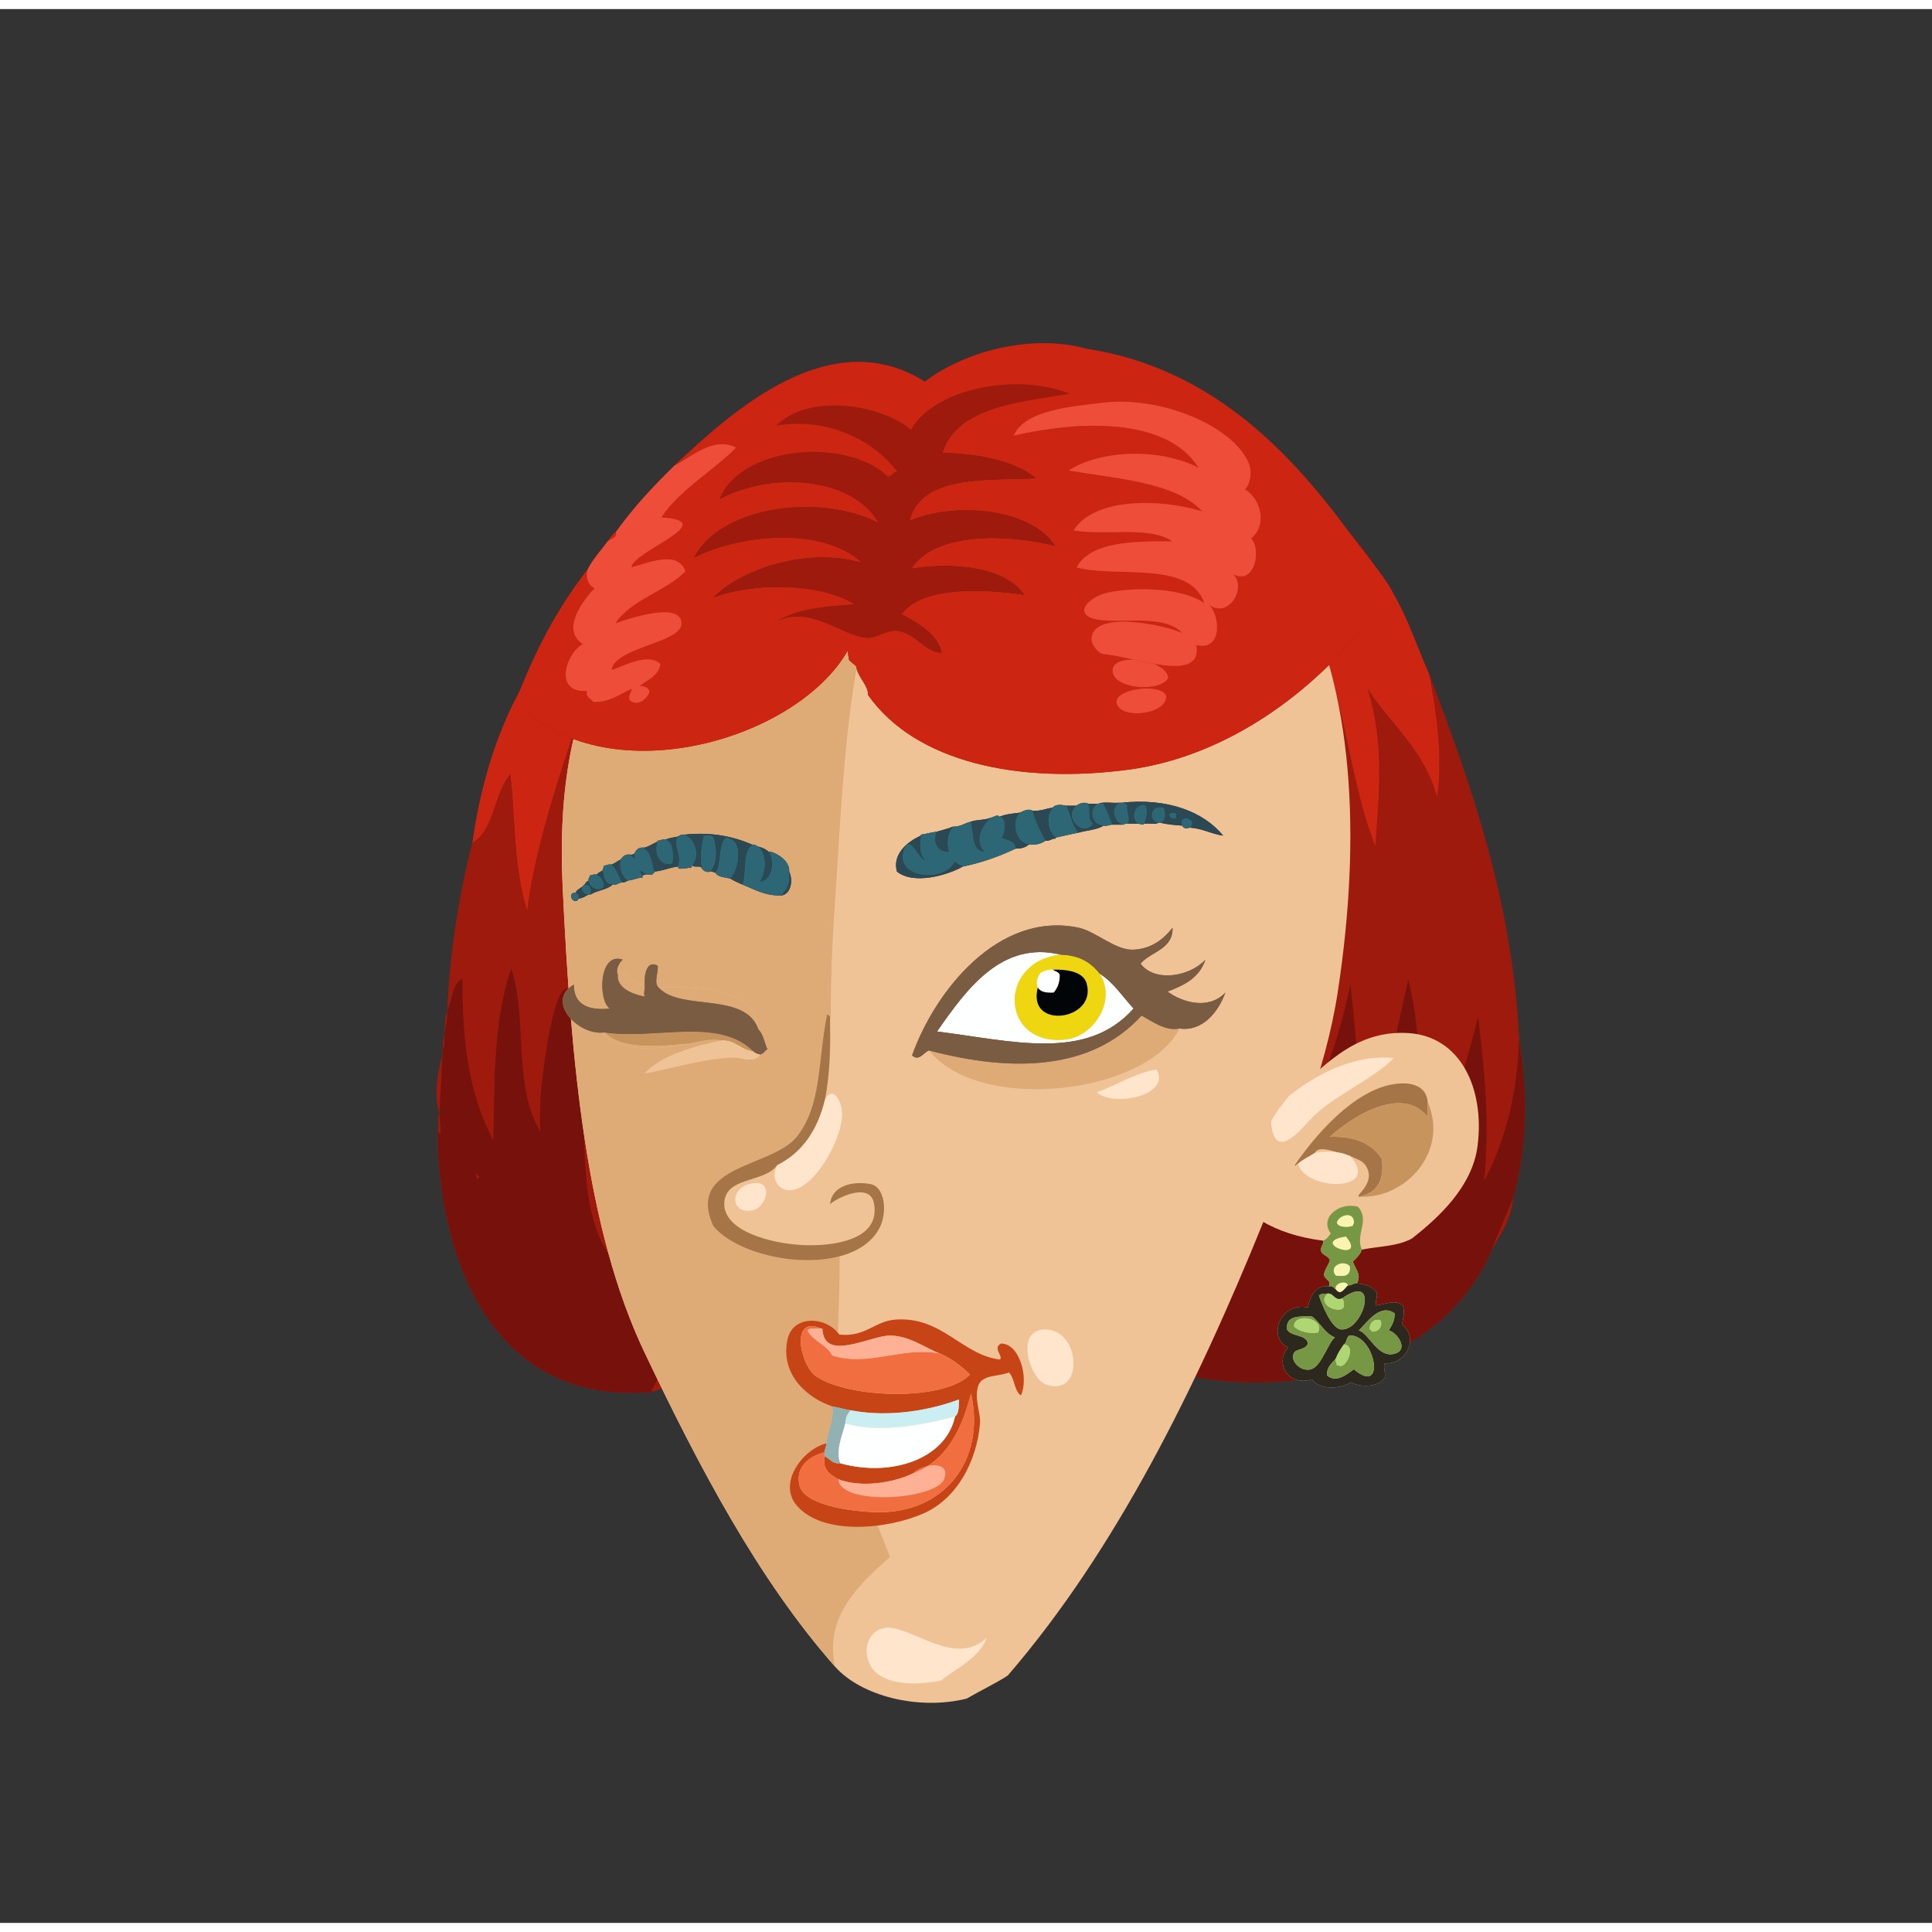 <svg xmlns="http://www.w3.org/2000/svg" width="387.295px" height="387.295px" viewBox="0 0 464.75 460.38"><rect x="0" y="0" width="464.75" height="460.38" fill="#333333" stroke="none"/><g transform="translate(24 24)"><g id="hair2"><g fill="" id="hair2" transform=""><g id="w04x">					<path fill-rule="evenodd" fill="#9D1A0C" d="M128.759,109.165c3.152,6.337-4.98,8.236-7.44,12c6.61,4.93-1.366,11.359-3.601,18       c-5.129,15.254-12.961,36.955-14.879,53.762c-3.319-10.02-2.883-22.736-4.08-32.881c-3.959,4.602-3.758,13.363-9.121,16.561       C93.964,145.585,107.279,124.302,128.759,109.165z"/>					<path fill-rule="evenodd" fill="#9D1A0C" d="M82.439,227.728c-0.215,4.128-0.51,9.671-0.721,13.679       C80.308,237.236,81.33,231.508,82.439,227.728z"/>					<path fill-rule="evenodd" fill="#9D1A0C" d="M81.718,241.646c0.035,1.229,0.33,3.035,0.24,5.041       c-0.453-0.027-0.166-0.795-0.72-0.721C81.91,245.039,81.036,242.564,81.718,241.646z"/>					<path fill-rule="evenodd" fill="#9D1A0C" d="M83.638,217.166c-0.006,0.959-0.314,3.682-0.719,5.041       C83.107,220.475,82.972,218.42,83.638,217.166z"/>					<path fill-rule="evenodd" fill="#9D1A0C" d="M82.919,222.928c0.004,1.283,0.096,2.656-0.48,3.359       C82.734,225.301,82.472,223.761,82.919,222.928z"/>					<path fill-rule="evenodd" fill="#9D1A0C" d="M339.963,262.047c-0.51,5.25-2.992,8.527-5.039,12.24       C336.441,270.044,338.314,266.158,339.963,262.047z"/>					<path fill-rule="evenodd" fill="#9D1A0C" d="M319.803,136.046c10.17,26.867,20.041,54.803,21.602,87.841       c-0.285,12.715-3.297,24.422-8.4,34.08c1.354-13.607,0.195-25.805-1.441-39.6c-3.238,12.84-6.643,25.516-13.68,34.561       c-0.299-13.406,0.418-29.596-3.119-43.441c-3.754,16.42-6.754,33.123-12.721,46.801c1.779-15.045,0.438-31.209-1.199-45.6       c-2.965,13.811-6.898,24.986-13.44,36.24c-5.063,8.707-13.056,17.188-17.28,25.439c-1.406,2.746-1.672,5.578,0.96,7.199       c-4.771,8.189-10.451,15.469-14.88,24c-17.877-0.98-33.169-12.318-49.92-12c-13.62,0.26-23.376,5.553-36.004,8.641       c-12.66,3.096-25.664,3.473-37.2,8.4c-0.007-0.234-0.294-0.188-0.479-0.24c4.449-5.465,7.674-34.762-6.24-28.561       c-15.772-12.66-6.18-46.513-12.48-63.6c-0.475-1.291,0.644-4.416-1.439-4.561c-3.403-0.232-5.764,19.467-6.24,24       c-0.324,3.078-0.375,7.441-0.24,10.32c-6.656-10.994-3.014-27.082-6.96-39.12c-4.392,12.333-3.989,27.786-4.319,41.28       c-6.051-11.176-7.522-24.455-7.44-38.881c-2.558,1.203-2.403,5.117-3.601,7.682c0.465-13.177,2.811-28.108,6-40.321       c5.363-3.197,5.162-11.959,9.121-16.561c1.197,10.145,0.761,22.861,4.08,32.881c1.918-16.807,9.75-38.508,14.879-53.762       c2.234-6.641,10.211-13.07,3.601-18c2.46-3.764,10.593-5.663,7.44-12c39.107-24.629,110.661-20.416,156.723-5.52       c-8.341,2.16-3.172,7.449,0,10.801c13.463,14.221,13.483,43.28,21.361,62.879c0.84-12.281,2.242-24.963-1.92-37.92       c5.643,8.678,13.768,14.873,16.799,26.16C323.137,155.173,321.42,144.966,319.803,136.046z"/>					<path fill-rule="evenodd" fill="#9D1A0C" d="M290.523,105.565c6.191,1.543,12.013,6.265,17.661,6.802       c5.122,6.394,7.944,15.353,11.618,23.679c1.617,8.92,3.334,19.127,1.92,29.52c-3.031-11.287-11.156-17.482-16.799-26.16       c4.162,12.957,2.76,25.639,1.92,37.92c-7.878-19.599-7.898-48.658-21.361-62.879c-3.172-3.352-8.341-8.641,0-10.801       c1.561-0.039,1.989,1.053,3.361,1.201c2.9,1.979,4.412,5.348,7.68,6.959C295.576,109.632,292.311,107.7,290.523,105.565z"/>					<path fill-rule="evenodd" fill="#9D1A0C" d="M288.844,104.847c0.338,0.461,1.165,0.434,1.68,0.719       c1.787,2.135,5.053,4.066,6,6.24C293.256,110.194,291.744,106.825,288.844,104.847z"/>					<path fill-rule="evenodd" fill="#9D1A0C" d="M90.359,255.807c0.292,0.508,0.902,0.696,0.96,1.439       C90.245,257.521,90.684,256.281,90.359,255.807z"/>					<path fill-rule="evenodd" fill="#9D1A0C" d="M341.404,223.887c2.064,12.57,2.148,25.26-1.441,38.16       c-1.648,4.111-3.521,7.997-5.039,12.24c-11.34,27.145-46.047,37.635-78.721,29.279c4.429-8.531,10.109-15.811,14.88-24       c-2.632-1.621-2.366-4.453-0.96-7.199c4.225-8.252,12.217-16.732,17.28-25.439c6.542-11.254,10.476-22.43,13.44-36.24       c1.637,14.391,2.979,30.555,1.199,45.6c5.967-13.678,8.967-30.381,12.721-46.801c3.537,13.846,2.82,30.035,3.119,43.441       c7.037-9.045,10.441-21.721,13.68-34.561c1.637,13.795,2.795,25.992,1.441,39.6       C338.107,248.309,341.119,236.602,341.404,223.887z"/>					<path fill-rule="evenodd" fill="#9D1A0C" d="M133.079,308.607c-37.069,3.551-51.479-29.445-51.84-62.641       c0.554-0.074,0.267,0.693,0.72,0.721c0.09-2.006-0.205-3.813-0.24-5.041c0-0.08,0-0.16,0-0.24       c0.211-4.008,0.506-9.551,0.721-13.679c0-0.481,0-0.96,0-1.44c0.576-0.703,0.484-2.076,0.48-3.359c0-0.24,0-0.48,0-0.721       c0.404-1.359,0.713-4.082,0.719-5.041c0-0.08,0-0.158,0-0.238c1.197-2.564,1.043-6.479,3.601-7.682       c-0.082,14.426,1.39,27.705,7.44,38.881c0.33-13.494-0.072-28.947,4.319-41.28c3.946,12.038,0.304,28.126,6.96,39.12       c-0.135-2.879-0.084-7.242,0.24-10.32c0.477-4.533,2.837-24.232,6.24-24c2.083,0.145,0.965,3.27,1.439,4.561       c6.301,17.087-3.292,50.939,12.48,63.6c13.914-6.201,10.689,23.096,6.24,28.561       C132.785,308.42,133.072,308.373,133.079,308.607z M91.319,257.246c-0.058-0.743-0.668-0.932-0.96-1.439       C90.684,256.281,90.245,257.521,91.319,257.246z"/>					<path fill-rule="evenodd" fill="#CC2612" d="M128.759,109.165c3.152,6.337-4.98,8.236-7.44,12c6.61,4.93-1.366,11.359-3.601,18       c-5.129,15.254-12.961,36.955-14.879,53.762c-3.319-10.02-2.883-22.736-4.08-32.881c-3.959,4.602-3.758,13.363-9.121,16.561       C93.964,145.585,107.279,124.302,128.759,109.165z"/>					<path fill-rule="evenodd" fill="#9D1A0C" d="M82.439,227.728c-0.215,4.128-0.51,9.671-0.721,13.679       C80.308,237.236,81.33,231.508,82.439,227.728z"/>					<path fill-rule="evenodd" fill="#9D1A0C" d="M81.718,241.646c0.035,1.229,0.33,3.035,0.24,5.041       c-0.453-0.027-0.166-0.795-0.72-0.721C81.91,245.039,81.036,242.564,81.718,241.646z"/>					<path fill-rule="evenodd" fill="#9D1A0C" d="M83.638,217.166c-0.006,0.959-0.314,3.682-0.719,5.041       C83.107,220.475,82.972,218.42,83.638,217.166z"/>					<path fill-rule="evenodd" fill="#9D1A0C" d="M82.919,222.928c0.004,1.283,0.096,2.656-0.48,3.359       C82.734,225.301,82.472,223.761,82.919,222.928z"/>					<path fill-rule="evenodd" fill="#9D1A0C" d="M339.963,262.047c-0.51,5.25-2.992,8.527-5.039,12.24       C336.441,270.044,338.314,266.158,339.963,262.047z"/>					<path fill-rule="evenodd" fill="#9D1A0C" d="M319.803,136.046c10.17,26.867,20.041,54.803,21.602,87.841       c-0.285,12.715-3.297,24.422-8.4,34.08c1.354-13.607,0.195-25.805-1.441-39.6c-3.238,12.84-6.643,25.516-13.68,34.561       c-0.299-13.406,0.418-29.596-3.119-43.441c-3.754,16.42-6.754,33.123-12.721,46.801c1.779-15.045,0.438-31.209-1.199-45.6       c-2.965,13.811-6.898,24.986-13.44,36.24c-5.063,8.707-13.056,17.188-17.28,25.439c-1.406,2.746-1.672,5.578,0.96,7.199       c-4.771,8.189-10.451,15.469-14.88,24c-17.877-0.98-33.169-12.318-49.92-12c-13.62,0.26-23.376,5.553-36.004,8.641       c-12.66,3.096-25.664,3.473-37.2,8.4c-0.007-0.234-0.294-0.188-0.479-0.24c4.449-5.465,7.674-34.762-6.24-28.561       c-15.772-12.66-6.18-46.513-12.48-63.6c-0.475-1.291,0.644-4.416-1.439-4.561c-3.403-0.232-5.764,19.467-6.24,24       c-0.324,3.078-0.375,7.441-0.24,10.32c-6.656-10.994-3.014-27.082-6.96-39.12c-4.392,12.333-3.989,27.786-4.319,41.28       c-6.051-11.176-7.522-24.455-7.44-38.881c-2.558,1.203-2.403,5.117-3.601,7.682c0.465-13.177,2.811-28.108,6-40.321       c5.363-3.197,5.162-11.959,9.121-16.561c1.197,10.145,0.761,22.861,4.08,32.881c1.918-16.807,9.75-38.508,14.879-53.762       c2.234-6.641,10.211-13.07,3.601-18c2.46-3.764,10.593-5.663,7.44-12c39.107-24.629,110.661-20.416,156.723-5.52       c-8.341,2.16-3.172,7.449,0,10.801c13.463,14.221,13.483,43.28,21.361,62.879c0.84-12.281,2.242-24.963-1.92-37.92       c5.643,8.678,13.768,14.873,16.799,26.16C323.137,155.173,321.42,144.966,319.803,136.046z"/>					<path fill-rule="evenodd" fill="#CC2612" d="M290.523,105.565c6.191,1.543,13.263,4.654,17.474,6.614       c5.31,6.019,8.132,15.54,11.806,23.866c1.617,8.92,3.334,19.127,1.92,29.52c-3.031-11.287-11.156-17.482-16.799-26.16       c4.162,12.957,2.76,25.639,1.92,37.92c-7.878-19.599-7.898-48.658-21.361-62.879c-3.172-3.352-8.341-8.641,0-10.801       c1.561-0.039,1.989,1.053,3.361,1.201c2.9,1.979,4.412,5.348,7.68,6.959C295.576,109.632,292.311,107.7,290.523,105.565z"/>					<path fill-rule="evenodd" fill="#9D1A0C" d="M288.844,104.847c0.338,0.461,1.165,0.434,1.68,0.719       c1.787,2.135,5.053,4.066,6,6.24C293.256,110.194,291.744,106.825,288.844,104.847z"/>					<path fill-rule="evenodd" fill="#9D1A0C" d="M90.359,255.807c0.292,0.508,0.902,0.696,0.96,1.439       C90.245,257.521,90.684,256.281,90.359,255.807z"/>					<path fill-rule="evenodd" fill="#76120B" d="M341.404,223.887c2.064,12.57,2.148,25.26-1.441,38.16       c-1.648,4.111-3.521,7.997-5.039,12.24c-11.34,27.145-46.047,37.635-78.721,29.279c4.429-8.531,10.109-15.811,14.88-24       c-2.632-1.621-2.366-4.453-0.96-7.199c4.225-8.252,12.217-16.732,17.28-25.439c6.542-11.254,10.476-22.43,13.44-36.24       c1.637,14.391,2.979,30.555,1.199,45.6c5.967-13.678,8.967-30.381,12.721-46.801c3.537,13.846,2.82,30.035,3.119,43.441       c7.037-9.045,10.441-21.721,13.68-34.561c1.637,13.795,2.795,25.992,1.441,39.6       C338.107,248.309,341.119,236.602,341.404,223.887z"/>					<path fill-rule="evenodd" fill="#76120B" d="M133.079,308.607c-37.069,3.551-51.479-29.445-51.84-62.641       c0.554-0.074,0.267,0.693,0.72,0.721c0.09-2.006-0.205-3.813-0.24-5.041c0-0.08,0-0.16,0-0.24       c0.211-4.008,0.506-9.551,0.721-13.679c0-0.481,0-0.96,0-1.44c0.576-0.703,0.484-2.076,0.48-3.359c0-0.24,0-0.48,0-0.721       c0.404-1.359,0.713-4.082,0.719-5.041c0-0.08,0-0.158,0-0.238c1.197-2.564,1.043-6.479,3.601-7.682       c-0.082,14.426,1.39,27.705,7.44,38.881c0.33-13.494-0.072-28.947,4.319-41.28c3.946,12.038,0.304,28.126,6.96,39.12       c-0.135-2.879-0.084-7.242,0.24-10.32c0.477-4.533,2.837-24.232,6.24-24c2.083,0.145,0.965,3.27,1.439,4.561       c6.301,17.087-3.292,50.939,12.48,63.6c13.914-6.201,10.689,23.096,6.24,28.561       C132.785,308.42,133.072,308.373,133.079,308.607z M91.319,257.246c-0.058-0.743-0.668-0.932-0.96-1.439       C90.684,256.281,90.245,257.521,91.319,257.246z"/>				</g>				</g></g><g id="head"><g fill="" id="head" transform=""><g id="w02">					<path fill="#F0C397" d="M215.276,75.215c-10.257-0.729-24.437,1.63-32.64,4.08c-27.176,8.114-47.575,26.576-59.76,48.72       c-9.373,17.033-12.635,35.875-11.521,59.28c2.012,42.236,5.605,82.273,19.681,111.84c12.953,27.211,27.291,54.572,45.84,75.6       c6.178,6.986,19.923,10.604,31.68,7.68c3.232-1.887,6.709-3.529,9.84-5.52c25.939-30.047,45.279-69.154,61.439-108.961       c7.018-17.283,15.033-36.111,18-55.68C309.365,136.237,288.854,75.082,215.276,75.215z"/>					<path fill-rule="evenodd" fill="#DEAB77" d="M215.276,75.215c-14.382,11.59-23.734,28.192-30.479,47.761       c-0.892,2.584-1.645,5.719-2.16,8.399c-3.713,19.315-4.482,40.62-6,62.88c-1.85,27.136,0.038,52.47,1.199,77.519       c0.6,12.904-1.083,25.596,0.24,37.441c1.621,14.502,7.537,27.279,12,39.119c-6.704,6.092-15.963,13.949-13.199,26.4       c-18.549-21.027-32.887-48.389-45.84-75.6c-14.075-29.566-17.669-69.604-19.681-111.84       c-1.114-23.405,2.147-42.247,11.521-59.28c12.185-22.144,32.584-40.605,59.76-48.72       C190.84,76.845,205.02,74.485,215.276,75.215z"/>					<path fill-rule="evenodd" fill="#FFE5CC" d="M213.356,367.773c-1.533,4.629-7.124,7.275-11.04,10.32       c-5.783,1.096-12.474,1.229-16.08-2.4c-3.707-4.547-1.127-10.51,3.6-10.318C196.158,365.629,206.002,374.775,213.356,367.773z"/>				</g>				</g></g><g id="ears"><g fill="" id="ears" transform=""><g id="w14">					<path fill="#F0C397" d="M294.234,272.252c0.42,0.436-0.602,1.467-0.479,2.4c0.298,1.221,1.879,1.161,2.16,2.399       c-0.412,1.188-1.182,2.019-1.44,3.36c0.229,1.407,1.81,1.208,1.2,2.88c-3.124-0.489-4.526,2.187-5.04,5.04       c-6.533-1.469-9.942,7.259-4.8,9.6c-3.246,3.746,0.009,9.542,5.76,7.68c1.799,2.589,6.709,2.432,9.36,0.721       c2.588,1.368,6.834,1.145,8.16-1.2c0.226-1.425-0.463-2.395,0-3.36c5.34,0.332,8.274-6.385,4.08-9.359       c0.325-1.256,0.791-3.171,0.239-4.561c-1.676-1.563-4.439-0.204-6.479,0c-0.141-1.26,0.423-1.816,0.24-3.119       c-0.982-1.339-2.561-2.08-4.801-2.16c1.218-2.166-0.411-3.533-0.96-5.28c0.825-0.854,1.741-1.618,2.16-2.88       c4.055-0.815,8.57-0.766,12-2.641c6.257-4.883,14.587-12.381,15.84-22.319c1.747-13.851-4.127-26.298-16.56-27.12       c-13.734-0.908-21.098,9.123-28.8,15.12c-1.546,1.974-3.189,3.851-4.32,6.239c-4.468,4.404-4.258,17.32-2.4,23.761       C283.465,269.901,288.395,271.533,294.234,272.252z"/>					<path fill-rule="evenodd" fill="#A67547" d="M319.435,238.892c0,1.2,0,2.4,0,3.601c-6.212-7.92-18.73,0.317-23.52,4.8       c6.146-0.227,10.141,1.699,12.479,5.28c0.719,5.598-1.464,8.295-5.52,9.119c-1.023-0.254,4.297-3.318,1.68-7.439       c-0.827-1.303-1.859-1.423-3.84-2.4c-0.842-0.197-1.444-0.635-2.4-0.72c-1.639-0.323-5.173-1.795-6,0       c-1.316,0.923-2.93,1.55-4.08,2.64c-0.345-0.128-0.585,0.936-0.72,0.24c4.556-6.628,13.958-18.014,24-19.439       C315.596,233.992,319.103,235.054,319.435,238.892z"/>					<path fill-rule="evenodd" fill="#C8945E" d="M319.435,238.892c5.189,12.005-5.335,23.423-16.56,22.8       c4.056-0.824,6.238-3.521,5.52-9.119c-2.339-3.581-6.333-5.507-12.479-5.28c4.789-4.482,17.308-12.72,23.52-4.8       C319.435,241.292,319.435,240.092,319.435,238.892z"/>					<path fill-rule="evenodd" fill="#769845" d="M303.595,274.412c-0.419,1.262-1.335,2.025-2.16,2.88       c0.549,1.747,2.178,3.114,0.96,5.28c-0.954-0.074-1.205,0.555-2.16,0.479c-0.181-1.344-3.346-0.612-2.88,0.96       c-0.576-0.224-0.635-0.965-1.68-0.72c0.609-1.672-0.971-1.473-1.2-2.88c0.259-1.342,1.028-2.172,1.44-3.36       c-0.281-1.238-1.862-1.179-2.16-2.399c-0.122-0.934,0.899-1.965,0.479-2.4c0.975-0.227,1.297-1.104,1.921-1.68       c-2.887-3.83,2.016-7.676,6.479-6.48C305.652,267.301,301.934,270.789,303.595,274.412z M297.595,267.932       c0.267,1.154,2.722,1.195,3.84,0.721c0.054-0.187,0.007-0.474,0.24-0.48C301.934,265.021,298.038,266.032,297.595,267.932z        M299.755,271.292C290.484,272.679,305.196,277.773,299.755,271.292L299.755,271.292z M297.354,280.652       c1.887,0.25,3.563,0.211,3.36-2.16C299.305,276.649,295.448,278.412,297.354,280.652z"/>					<path fill-rule="evenodd" fill="#F9F4AF" d="M301.675,268.172c-0.233,0.007-0.187,0.294-0.24,0.48       c-1.118,0.475-3.573,0.434-3.84-0.721C298.038,266.032,301.934,265.021,301.675,268.172z"/>					<path fill-rule="evenodd" fill="#F9F4AF" d="M299.755,271.292C305.196,277.773,290.484,272.679,299.755,271.292       L299.755,271.292z"/>					<path fill-rule="evenodd" fill="#F9F4AF" d="M300.715,278.492c0.203,2.371-1.474,2.41-3.36,2.16       C295.448,278.412,299.305,276.649,300.715,278.492z"/>					<path fill-rule="evenodd" fill="#F9F4AF" d="M300.234,283.052c-0.828,0.739-1.739,2.554-2.88,0.96       C296.889,282.439,300.054,281.708,300.234,283.052z"/>					<path fill-rule="evenodd" fill="#2D281D" d="M302.395,282.572c2.24,0.08,3.818,0.821,4.801,2.16       c0.183,1.303-0.381,1.859-0.24,3.119c2.04-0.204,4.804-1.563,6.479,0c0.552,1.39,0.086,3.305-0.239,4.561       c4.194,2.975,1.26,9.691-4.08,9.359c-0.463,0.966,0.226,1.936,0,3.36c-1.326,2.345-5.572,2.568-8.16,1.2       c-2.651,1.711-7.562,1.868-9.36-0.721c-5.751,1.862-9.006-3.934-5.76-7.68c-5.143-2.341-1.733-11.068,4.8-9.6       c0.514-2.854,1.916-5.529,5.04-5.04c1.045-0.245,1.104,0.496,1.68,0.72c1.141,1.594,2.052-0.221,2.88-0.96       C301.189,283.127,301.44,282.498,302.395,282.572z M298.795,286.172c-1.669,0.662-2.012-1.25-3.36-1.2       c-1.217,0.2-1.484-0.078-2.159,0.48c0.822,2.529,3.097,7.922,5.279,8.159C303.924,294.197,308.148,279.563,298.795,286.172z        M302.875,293.852c2.548,0.738,4.589,7.021,8.88,5.521c3.076-1.075,0.337-5.021-1.68-5.521c0.699-1.141,1.427-2.252,1.439-4.08       C307.972,287.231,304.926,291.881,302.875,293.852z M285.595,293.611c0.961,1.84,4.552,1.049,5.04,3.36       c-0.773,2.042-3.428,0.844-3.6,3.12c-0.12,1.592,2.058,3.719,4.319,3.12c2.509-0.663,4.069-6.307,5.761-7.681       c-2.536-0.984-3.468-3.572-5.521-5.039C288.51,290.446,285.247,290.225,285.595,293.611z M299.275,297.212       c-0.731,1.029-1.425,2.097-1.921,3.36c-0.898,1.181-2.218,1.941-2.159,4.08c2.334,2.036,4.959-0.424,6.479-1.44       c7.786,6.588,5.242-8.208-0.96-8.16C299.813,295.35,300.035,296.771,299.275,297.212z"/>					<path fill-rule="evenodd" fill="#769845" d="M295.435,284.972c-2.335,1.735,0.403,4.241,3.12,3.841       c0.315-0.086,0.378-0.423,0.721-0.48c0.076-0.957,0.013-1.773-0.48-2.16c9.354-6.609,5.129,8.025-0.24,7.439       c-2.183-0.237-4.457-5.63-5.279-8.159C293.95,284.894,294.218,285.172,295.435,284.972z"/>					<path fill-rule="evenodd" fill="#AED773" d="M295.435,284.972c1.349-0.05,1.691,1.862,3.36,1.2       c0.493,0.387,0.557,1.203,0.48,2.16c-0.343,0.058-0.405,0.395-0.721,0.48C295.838,289.213,293.1,286.707,295.435,284.972z"/>					<path fill-rule="evenodd" fill="#769845" d="M311.515,289.771c-0.013,1.828-0.74,2.939-1.439,4.08       c2.017,0.5,4.756,4.445,1.68,5.521c-4.291,1.5-6.332-4.782-8.88-5.521C304.926,291.881,307.972,287.231,311.515,289.771z        M305.515,293.611c0.27,0.051,0.374,0.268,0.48,0.48c1.836,0.15,2.526-1.279,2.16-2.64       C306.782,290.916,305.359,291.875,305.515,293.611z"/>					<path fill-rule="evenodd" fill="#769845" d="M291.595,290.492c2.053,1.467,2.984,4.055,5.521,5.039       c-1.691,1.374-3.252,7.018-5.761,7.681c-2.262,0.599-4.439-1.528-4.319-3.12c0.172-2.276,2.826-1.078,3.6-3.12       c-0.488-2.312-4.079-1.521-5.04-3.36C285.247,290.225,288.51,290.446,291.595,290.492z M287.275,292.892       c1.094,1.174,3.838,1.884,5.76,1.44C294.9,290.963,287.323,289.379,287.275,292.892z"/>					<path fill-rule="evenodd" fill="#AED773" d="M293.035,294.332c-1.922,0.443-4.666-0.267-5.76-1.44       C287.323,289.379,294.9,290.963,293.035,294.332z"/>					<path fill-rule="evenodd" fill="#AED773" d="M308.155,291.452c0.366,1.36-0.324,2.79-2.16,2.64       c-0.106-0.213-0.211-0.43-0.48-0.48C305.359,291.875,306.782,290.916,308.155,291.452z"/>					<path fill-rule="evenodd" fill="#769845" d="M297.354,300.572c-0.139,0.779,0.164,1.116,0.24,1.68       c0.341-0.021,0.68-0.039,0.72,0.24c1.796,0.015,3.933-5.049,0.961-5.28c0.76-0.44,0.537-1.862,1.439-2.16       c6.202-0.048,8.746,14.748,0.96,8.16c-1.521,1.017-4.146,3.477-6.479,1.44C295.137,302.514,296.456,301.753,297.354,300.572z"/>					<path fill-rule="evenodd" fill="#AED773" d="M299.275,297.212c2.972,0.231,0.835,5.295-0.961,5.28       c-0.04-0.279-0.379-0.261-0.72-0.24c-0.076-0.563-0.379-0.9-0.24-1.68C297.851,299.309,298.544,298.241,299.275,297.212z"/>					<path fill-rule="evenodd" fill="#FFE5CC" d="M281.755,243.691c1.131-2.389,2.774-4.266,4.32-6.239       c6.146-4.927,15.493-10.11,25.2-9.12c-4.784,5.052-15.269,9.45-20.16,14.88C288.114,246.542,282.484,252.961,281.755,243.691z"/>					<path fill-rule="evenodd" fill="#FFE5CC" d="M298.314,251.132c0.956,0.085,1.559,0.522,2.4,0.72       c7.944,8.733-10.581,8.638-12.48,1.92c1.15-1.09,2.764-1.717,4.08-2.64C293.968,250.769,296.662,250.769,298.314,251.132z"/>				</g>				</g></g><g id="mouth"><g fill="" id="mouth" transform=""><g id="w11">					<path fill="none" d="M203.267,327.562c-0.051-0.13-0.112-0.251-0.189-0.359C203.153,327.312,203.216,327.432,203.267,327.562z"/>					<path fill="none" d="M203.397,328.182c-0.007-0.184-0.041-0.347-0.088-0.5C203.356,327.835,203.391,327.999,203.397,328.182z"/>					<path fill="none" d="M200.493,326.302c0.076-0.003,0.149-0.001,0.223-0.001C200.642,326.301,200.569,326.299,200.493,326.302z"/>					<path fill="none" d="M200.116,326.328c-0.059,0.005-0.118,0.012-0.177,0.02C199.999,326.341,200.058,326.333,200.116,326.328z"/>					<path fill="none" d="M201.507,326.36c-0.09-0.015-0.182-0.025-0.275-0.035C201.324,326.335,201.417,326.346,201.507,326.36z"/>					<path fill="none" d="M202.61,326.764c-0.095-0.063-0.195-0.118-0.305-0.167C202.414,326.646,202.517,326.701,202.61,326.764z"/>					<path fill="none" d="M202.735,326.852c0.115,0.09,0.223,0.188,0.312,0.303C202.958,327.04,202.852,326.941,202.735,326.852z"/>					<polygon fill="none" points="199.072,326.499 199.077,326.495 199.072,326.499      "/>					<path fill="none" d="M205.069,320.311c0.023-0.036,0.047-0.073,0.068-0.109C205.116,320.237,205.093,320.274,205.069,320.311z"/>					<path fill="none" d="M207.79,314.736c0.078-0.204,0.156-0.408,0.23-0.615C207.946,314.328,207.868,314.532,207.79,314.736z"/>					<path fill="none" d="M208.278,313.393c0.086-0.251,0.17-0.504,0.252-0.758C208.448,312.889,208.364,313.142,208.278,313.393z"/>					<path fill="none" d="M207.308,315.944c0.057-0.135,0.115-0.268,0.17-0.404C207.423,315.677,207.364,315.81,207.308,315.944z"/>					<path fill="none" d="M208.741,311.979c0.096-0.308,0.188-0.619,0.279-0.933C208.929,311.36,208.837,311.672,208.741,311.979z"/>					<path fill="none" d="M204.368,321.363c0.018-0.024,0.035-0.049,0.051-0.073C204.403,321.314,204.386,321.339,204.368,321.363z"/>					<path fill="none" d="M209.581,309.015c-0.129,0.506-0.266,1.007-0.406,1.503C209.315,310.021,209.452,309.521,209.581,309.015z       "/>					<path fill="none" d="M202.159,326.53c-0.129-0.05-0.266-0.089-0.408-0.122C201.894,326.441,202.03,326.48,202.159,326.53z"/>					<path fill="none" d="M203.347,328.781c0.035-0.203,0.056-0.397,0.051-0.574C203.401,328.384,203.382,328.578,203.347,328.781z"/>					<path fill="none" d="M203.103,329.654c0.099-0.254,0.162-0.485,0.211-0.708C203.265,329.169,203.201,329.4,203.103,329.654z"/>					<path fill="#F0C397" d="M216.782,297.015c-2.092,1.116,0.619,3.017-0.24,3.84c-9.188-1.103-13.916-10.442-25.2-9.601       c-4.912,0.367-7.171,4.269-13.44,3.601c-3.146-4.443-11.204-4.84-12.48,1.2c-1.825,8.633,5.095,14.228,10.8,16.08       c0.501,3-1.118,5.908-1.44,8.88c-5.553,1.338-11.752,9.432-7.2,14.88c6.254,7.485,22.117,5.782,30.72,1.92       c7.796-3.5,12.666-12.308,13.439-21.6c0.205-2.459-1.387-5.718-0.479-8.881c0.85-2.959,4.914-2.306,7.439-3.359       c1.422,1.377,1.219,4.38,2.879,5.52C223.522,305.409,221.294,296.938,216.782,297.015z M203.397,328.182       c-0.007-0.183-0.041-0.347-0.088-0.5C203.356,327.835,203.391,327.998,203.397,328.182z M203.077,327.202       c0.077,0.108,0.139,0.229,0.189,0.359C203.216,327.432,203.153,327.312,203.077,327.202z M203.397,328.207       c0.005,0.177-0.016,0.371-0.051,0.574C203.382,328.578,203.401,328.384,203.397,328.207z M203.313,328.946       c-0.049,0.223-0.112,0.454-0.211,0.708C203.201,329.4,203.265,329.169,203.313,328.946z M202.306,326.597       c0.109,0.049,0.21,0.104,0.305,0.167C202.517,326.701,202.414,326.646,202.306,326.597z M202.735,326.852       c0.116,0.09,0.223,0.188,0.312,0.303C202.958,327.04,202.851,326.941,202.735,326.852z M201.231,326.325       c0.094,0.01,0.186,0.021,0.275,0.035C201.417,326.346,201.324,326.335,201.231,326.325z M201.751,326.408       c0.143,0.033,0.279,0.072,0.408,0.122C202.03,326.48,201.894,326.441,201.751,326.408z M199.939,326.348       c0.059-0.008,0.118-0.015,0.177-0.02C200.058,326.333,199.999,326.341,199.939,326.348z M200.493,326.302       c0.076-0.003,0.149-0.001,0.223-0.001C200.642,326.301,200.569,326.299,200.493,326.302z M199.072,326.499L199.072,326.499       c0.001-0.001,0.003-0.003,0.004-0.004C199.075,326.496,199.074,326.498,199.072,326.499z M205.138,320.201       c-0.021,0.036-0.045,0.073-0.068,0.109C205.093,320.274,205.116,320.237,205.138,320.201z M204.419,321.29       c-0.016,0.024-0.033,0.049-0.051,0.073C204.386,321.339,204.403,321.314,204.419,321.29z M209.581,309.015       c-0.129,0.507-0.266,1.007-0.406,1.503C209.315,310.021,209.452,309.521,209.581,309.015z M209.021,311.047       c-0.092,0.313-0.184,0.625-0.279,0.933C208.837,311.672,208.929,311.36,209.021,311.047z M208.53,312.635       c-0.082,0.254-0.166,0.507-0.252,0.758C208.364,313.142,208.448,312.889,208.53,312.635z M208.021,314.121       c-0.074,0.207-0.152,0.411-0.23,0.615C207.868,314.532,207.946,314.328,208.021,314.121z M207.478,315.54       c-0.055,0.137-0.113,0.27-0.17,0.404C207.364,315.81,207.423,315.677,207.478,315.54z"/>					<path fill="#F0C397" d="M226.862,293.654c-6.758,0.623-2.947,11.922,0.719,13.2       C237.198,310.207,235.931,292.818,226.862,293.654z"/>					<path fill-rule="evenodd" fill="#C64416" d="M174.782,321.015c-0.02,0.859-0.374,1.387-0.48,2.16       c-3.407,0.878-7.017,3.295-6,7.92c1.036,4.713,12.045,6.304,18.48,6.479c16.111,0.439,26.441-12.277,22.799-28.56       c-2.26,8.779-5.895,16.184-13.919,19.2c-4.548,2.259-12.471,3.587-18,1.439c-1.853-1.107-3.821-2.099-3.36-5.52       c1.381,0.459,1.783,1.896,3.84,1.68c12.166,3.375,25.353-0.923,27.601-11.28c1.002-0.678,0.877-2.482,0.959-4.08       c-6.682,2.524-16.559,4.42-25.92,2.641c-1.596-0.244-2.986-0.694-4.56-0.96c-5.705-1.853-12.625-7.447-10.8-16.08       c1.276-6.04,9.334-5.644,12.48-1.2c6.269,0.668,8.528-3.233,13.44-3.601c11.284-0.842,16.012,8.498,25.2,9.601       c0.859-0.823-1.852-2.724,0.24-3.84c4.512-0.077,6.74,8.395,4.799,12.479c-1.66-1.14-1.457-4.143-2.879-5.52       c-2.525,1.054-6.59,0.4-7.439,3.359c-0.908,3.163,0.684,6.422,0.479,8.881c-0.773,9.292-5.643,18.1-13.439,21.6       c-8.604,3.862-24.466,5.565-30.72-1.92C163.03,330.446,169.229,322.353,174.782,321.015z M202.142,299.414       c-2.99-0.984-7.197-4.291-12-4.319c-4.856-0.029-15.986,6.566-16.32-1.681c-0.08,0-0.16,0-0.24,0       c-7.662-3.427-5.124,8.919-1.2,11.521c8.241,5.464,31.008,5.867,36.96-0.48C207.259,302.457,204.995,300.643,202.142,299.414z"/>					<path fill-rule="evenodd" fill="#F06E40" d="M173.582,293.414c-1.206,0.074-2.837-0.276-3.36,0.48c1.423,2.577,4.641,3.358,6,6       c8.711,2.769,16.915-2.262,25.919-0.48c2.854,1.229,5.117,3.043,7.201,5.04c-5.952,6.348-28.72,5.944-36.96,0.48       C168.458,302.333,165.92,289.987,173.582,293.414z"/>					<path fill-rule="evenodd" fill="#FFB095" d="M173.582,293.414c0.08,0,0.16,0,0.24,0c0.333,8.247,11.463,1.651,16.32,1.681       c4.803,0.028,9.009,3.335,12,4.319c-9.005-1.781-17.208,3.249-25.919,0.48c-1.359-2.642-4.577-3.423-6-6       C170.745,293.138,172.376,293.488,173.582,293.414z"/>					<path fill-rule="evenodd" fill="#FFE5CC" d="M226.862,293.654c9.068-0.836,10.336,16.553,0.719,13.2       C223.915,305.576,220.104,294.277,226.862,293.654z"/>					<path fill-rule="evenodd" fill="#CAEEF2" d="M205.743,314.534c-7.038,1.888-18.093,4.182-26.401,1.681       c0.006-1.435,0.508-2.372,1.2-3.12c0.08,0,0.16,0,0.24,0c9.361,1.779,19.238-0.116,25.92-2.641       C206.62,312.052,206.745,313.856,205.743,314.534z"/>					<path fill-rule="evenodd" fill="#92B1B2" d="M176.222,312.135c1.574,0.266,2.964,0.716,4.56,0.96c-0.08,0-0.16,0-0.24,0       c-0.692,0.748-1.194,1.686-1.2,3.12c-0.647,2.707-2.44,6.577-1.2,9.6c-2.057,0.217-2.459-1.221-3.84-1.68       c0-0.32,0-0.641,0-0.96c0.106-0.773,0.46-1.301,0.48-2.16C175.104,318.043,176.723,315.135,176.222,312.135z"/>					<path fill-rule="evenodd" fill="#FEFFFF" d="M205.743,314.534c-2.248,10.357-15.435,14.655-27.601,11.28       c-1.24-3.022,0.553-6.893,1.2-9.6C187.65,318.716,198.705,316.422,205.743,314.534z"/>					<path fill-rule="evenodd" fill="#FFB095" d="M195.662,328.215c2.615-2.48,9.214-3.106,7.44,1.439       c-1.918,4.916-24.973,6.538-25.44,0C183.191,331.802,191.114,330.474,195.662,328.215z"/>					<path fill-rule="evenodd" fill="#F06E40" d="M174.302,323.175c0,0.319,0,0.64,0,0.96c-0.461,3.421,1.507,4.412,3.36,5.52       c0.468,6.538,23.522,4.916,25.44,0c1.773-4.546-4.826-3.92-7.44-1.439c8.024-3.017,11.659-10.421,13.919-19.2       c3.643,16.282-6.688,28.999-22.799,28.56c-6.435-0.176-17.444-1.767-18.48-6.479       C167.286,326.47,170.895,324.053,174.302,323.175z"/>				</g>				</g></g><g id="eyes"><g fill="" id="eyes" transform=""><g id="w17">					<path fill="#F0C397" d="M254.208,231.065c-4.907,0.789-9.637,3.793-14.4,5.52C243.965,240.22,257.812,237.304,254.208,231.065z       "/>					<path fill="#F0C397" d="M256.848,212.345c4.397-1.674,7.677-3.419,9.12-7.679c-3.787,4.113-12.227,5.507-15.6,0.961       c2.258-2.804,7.92-3.441,7.68-8.64c-2.611,3.375-5.672,5.087-9.36,5.279c-4.356,0.229-9.024-4.388-13.2-5.279       c-19.143-4.088-34.512,15.043-40.08,30.719c1.723,1.561,2.797-0.814,4.08-1.201c12.029,15.289,52.432,10.553,60.24-5.279       c5.471,0.811,9.329-3.904,11.04-8.641C266.846,216.728,260.663,215.104,256.848,212.345z"/>					<path fill="#F0C397" d="M121.247,222.185c2.433,5.121,14.767,3.977,20.64,2.641c2.223-0.418,5.263-1.295,7.68-0.719       c-7.202,1.598-14.149,3.451-18.48,7.92c6.21-1.15,13.862-3.492,20.88-3.842c2.329-0.115,5.439,1.598,6.96-0.719       c0.885-0.209,1.235-1.219,1.68-1.201c-0.708-1.611-0.993-3.646-2.16-4.799c-0.948-9.834-13.188-10.436-24-10.08       c-1.281-1.102,0.016-3.939-0.24-5.278c-2.384-1.268-3.268,1.484-3.12,4.558c-3.127,0.277-3.396-3.414-6.48-2.4       c-0.589-1.234,0.396-2.958,1.2-3.599c-5.755-2.013-6.003,9.767-3.12,11.759c-4.522,0.48-8.716-0.533-8.64-5.76       C107.188,214.661,115.041,222.921,121.247,222.185z"/>					<path fill-rule="evenodd" fill="#FEFFFF" d="M231.167,203.467c-15.496,1.73-14.395,22.184,1.201,20.399       c6.884-0.789,12.278-9.465,8.16-15.839c3.375,2.142,5.509,5.529,8.159,8.398c-11.374,12.822-29.263,7.766-47.28,5.521       C208.724,211.38,217.153,200.053,231.167,203.467z"/>					<path fill-rule="evenodd" fill="#EED710" d="M231.167,203.467c4.522,0.117,7.334,1.947,9.361,4.56       c4.118,6.375-1.276,15.05-8.16,15.839C216.772,225.651,215.671,205.197,231.167,203.467z M225.647,211.386       c-2.686,10.293,14.262,7.949,11.76-0.961c-0.717-2.556-3.809-3.449-8.16-3.359c-1.236-0.037-2.092,0.307-2.879,0.721       C225.7,208.564,225.056,210.079,225.647,211.386z"/>					<path fill-rule="evenodd" fill="#FEFFFF" d="M229.247,207.066c0.564,0.396,1.397,0.523,1.681,1.199       c0.058,1.978-0.577,3.263-1.44,4.32c-1.792,0.113-3.221-0.139-3.84-1.199c-0.592-1.307,0.053-2.822,0.721-3.599       C227.155,207.373,228.011,207.029,229.247,207.066z"/>					<path fill-rule="evenodd" fill="#020507" d="M229.247,207.066c4.352-0.09,7.443,0.803,8.16,3.359       c2.502,8.91-14.445,11.254-11.76,0.961c0.619,1.061,2.048,1.313,3.84,1.199c0.863-1.057,1.498-2.342,1.44-4.32       C230.645,207.589,229.812,207.462,229.247,207.066z"/>					<path fill-rule="evenodd" fill="#DEAB77" d="M131.087,210.665c0.109,1.377-0.342,1.822,0,2.881       c-2.568-0.455-6.829-1.938-6.48-5.281C127.691,207.251,127.96,210.942,131.087,210.665z"/>					<path fill-rule="evenodd" fill="#C8945E" d="M157.247,226.745c-3.116-0.322-4.14-2.74-7.68-2.639       c-2.417-0.576-5.458,0.301-7.68,0.719c-6.888,0.701-16.58,1.658-20.4-2.641C133.805,223.976,148.873,218.358,157.247,226.745z"/>					<path fill-rule="evenodd" fill="#DEAB77" d="M121.247,222.185c0.08,0,0.16,0,0.24,0c3.82,4.299,13.512,3.342,20.4,2.641       C136.014,226.161,123.68,227.306,121.247,222.185z"/>					<path fill-rule="evenodd" fill="#F0C397" d="M149.567,224.106c3.54-0.102,4.563,2.316,7.68,2.639       c0.462,0.338,0.966,0.635,1.68,0.721c-1.521,2.316-4.631,0.604-6.96,0.719c-7.018,0.35-14.67,2.691-20.88,3.842       C135.418,227.558,142.365,225.704,149.567,224.106z"/>					<path fill-rule="evenodd" fill="#FFE5CC" d="M254.208,231.065c3.604,6.238-10.243,9.154-14.4,5.52       C244.571,234.858,249.301,231.854,254.208,231.065z"/>					<path fill-rule="evenodd" fill="#DEAB77" d="M199.487,226.505c20.025,5.303,39.096,4.844,51.121-8.398       c2.676,1.461,5.723,3.793,9.119,3.119C251.919,237.058,211.517,241.794,199.487,226.505z"/>					<path fill-rule="evenodd" fill="#7A5C43" d="M259.728,221.226c-3.396,0.674-6.443-1.658-9.119-3.119       c-12.025,13.242-31.096,13.701-51.121,8.398c-1.283,0.387-2.357,2.762-4.08,1.201c5.568-15.676,20.938-34.807,40.08-30.719       c4.176,0.891,8.844,5.507,13.2,5.279c3.688-0.191,6.749-1.904,9.36-5.279c0.24,5.199-5.422,5.835-7.68,8.64       c3.373,4.546,11.813,3.152,15.6-0.961c-1.443,4.259-4.723,6.005-9.12,7.679c3.815,2.76,9.998,4.383,13.92,0.24       C269.057,217.321,265.198,222.036,259.728,221.226z M231.167,203.467c-14.014-3.415-22.443,7.913-29.76,18.479       c18.018,2.244,35.906,7.301,47.28-5.521c-2.65-2.869-4.784-6.256-8.159-8.398C238.501,205.414,235.689,203.584,231.167,203.467       z"/>					<path fill-rule="evenodd" fill="#DEAB77" d="M134.447,211.386c10.812-0.355,23.052,0.246,24,10.08       C155.22,212.235,139.682,217.173,134.447,211.386z"/>					<path fill-rule="evenodd" fill="#7A5C43" d="M158.447,221.466c1.167,1.152,1.452,3.188,2.16,4.799       c-0.445-0.018-0.795,0.992-1.68,1.201c-0.714-0.086-1.218-0.383-1.68-0.721c-8.374-8.387-23.442-2.77-35.76-4.561       c-0.08,0-0.16,0-0.24,0c-6.207,0.736-14.059-7.523-7.2-11.52c-0.076,5.227,4.118,6.24,8.64,5.76       c-2.883-1.992-2.635-13.772,3.12-11.759c-0.804,0.641-1.789,2.365-1.2,3.599c-0.349,3.343,3.912,4.826,6.48,5.281       c-0.342-1.059,0.109-1.504,0-2.881c-0.148-3.074,0.735-5.825,3.12-4.558c0.256,1.339-1.041,4.177,0.24,5.278       C139.682,217.173,155.22,212.235,158.447,221.466z"/>					<path fill-rule="evenodd" fill="#7A5C43" d="M259.728,221.226c-3.396,0.674-6.443-1.658-9.119-3.119       c-12.025,13.242-31.096,13.701-51.121,8.398c-1.283,0.387-2.357,2.762-4.08,1.201c5.568-15.676,20.938-34.807,40.08-30.719       c4.176,0.891,8.844,5.507,13.2,5.279c3.688-0.191,6.749-1.904,9.36-5.279c0.24,5.199-5.422,5.835-7.68,8.64       c3.373,4.546,11.813,3.152,15.6-0.961c-1.443,4.259-4.723,6.005-9.12,7.679c3.815,2.76,9.998,4.383,13.92,0.24       C269.057,217.321,265.198,222.036,259.728,221.226z M231.167,203.467c-14.014-3.415-22.443,7.913-29.76,18.479       c18.018,2.244,35.906,7.301,47.28-5.521c-2.65-2.869-4.784-6.256-8.159-8.398C238.501,205.414,235.689,203.584,231.167,203.467       z"/>					<path fill-rule="evenodd" fill="#7A5C43" d="M158.447,221.466c1.167,1.152,1.452,3.188,2.16,4.799       c-0.445-0.018-0.795,0.992-1.68,1.201c-0.714-0.086-1.218-0.383-1.68-0.721c-8.374-8.387-23.442-2.77-35.76-4.561       c-0.08,0-0.16,0-0.24,0c-6.207,0.736-14.059-7.523-7.2-11.52c-0.076,5.227,4.118,6.24,8.64,5.76       c-2.883-1.992-2.635-13.772,3.12-11.759c-0.804,0.641-1.789,2.365-1.2,3.599c-0.349,3.343,3.912,4.826,6.48,5.281       c-0.342-1.059,0.109-1.504,0-2.881c-0.148-3.074,0.735-5.825,3.12-4.558c0.256,1.339-1.041,4.177,0.24,5.278       C139.682,217.173,155.22,212.235,158.447,221.466z"/>				</g>				</g></g><g id="eyebrow"><g fill="" id="eyebrow" transform=""><g id="w04">					<path fill="#2D281D" d="M207.604,182.272c4.365-0.887,8.688-2.398,12.72-4.32c1.38,0.02,2.425-0.296,3.12-0.96       c1.817,0.138,3.103-0.258,4.08-0.96c1.107,0.147,1.381-0.539,2.4-0.479c0-0.08,0-0.16,0-0.24c1.848-0.393,3.638-0.843,5.52-1.2       c1.973-0.587,4.473-0.647,6-1.68c0.966,0.165,1.37-0.23,2.16-0.24c0.8,0,1.6,0,2.4,0c0.578,0.099,0.521-0.438,1.199-0.24       c0.881,0,1.761,0,2.641,0c0.561,0.074,0.991,0.47,1.439,0c1.046-0.154,2.713,0.313,3.36-0.24c0.16,0,0.32,0,0.479,0       c1.563,0.438,3.443,0.558,5.28,0.721c0.377,0.818,1.021,0.655,1.92,0.479c3.066,0.215,5.038,1.522,7.92,1.92       c-4.811-5.828-13.45-9.109-24.479-7.92c-0.16,0-0.32,0-0.48,0c-1.602,0.158-3.836-0.316-5.04,0.24c-0.08,0-0.159,0-0.239,0       c-0.721,0-1.44,0-2.16,0c-0.999-0.496-2.254-0.093-2.88,0.48c-0.8,0-1.601-0.001-2.4,0c-1.294-0.259-2.659-0.406-3.36,0.479       c-1.637,0.203-2.812,0.868-4.8,0.72c-1.158-0.609-2.223,0.121-3.12,0.48c-1.718,0.202-3.456,0.383-4.8,0.96       c-0.725-0.654-1.43,0.166-2.16,0.24c-1.298,0.622-3.4,0.438-4.8,0.96c-1.486,0.353-2.433,1.246-4.32,1.199       c-1.16,0.52-2.556,0.805-3.84,1.2c-1.344,0.176-2.508,0.532-3.84,0.721c0,0.08,0,0.159,0,0.239       c-3.448,1.513-6.909,4.63-5.76,8.641C195.74,186.721,203.931,184.365,207.604,182.272z"/>					<path fill="#2D281D" d="M116.644,186.593c-0.27,0.05-0.373,0.266-0.479,0.479c-0.597,0.443-1.354,0.726-1.681,1.44       c-2.477,0.129-0.194,3.426,0.72,1.439c1.048-0.072,1.638-0.603,2.4-0.96c0.16,0,0.32,0,0.48,0       c1.526-1.033,4.017-1.104,5.279-2.399c1.214,0.253,1.373-0.548,2.4-0.48c0.16,0,0.32,0,0.479,0       c0.005-0.396,0.666-0.135,0.721-0.479c1.378-0.063,2.209-0.671,3.6-0.721c0-0.16,0-0.319,0-0.479       c0.324-0.076,0.459-0.342,0.96-0.24c0.48,0,0.96,0,1.44,0c0.051-0.27,0.267-0.373,0.479-0.48c0-0.08,0-0.159,0-0.239       c2.056-0.186,3.545-0.936,5.521-1.2c0.187,0.053,0.278,0.201,0.239,0.479c1.264,0.144,2.063-0.178,3.12-0.239       c0.054-0.187,0.007-0.474,0.24-0.48c0.39,0.491,1.771-0.011,2.16,0.48c0.325,0.818,1.399,1.259,2.16,0.96       c0.678-0.198,0.622,0.338,1.2,0.239c0.553,1.127,2.26,1.101,3.6,1.44c0.854,0.586,1.912,0.968,2.88,1.44       c2.888,1.112,5.286,2.714,9.36,2.64c2.316-0.292,2.921-3.57,1.92-5.76c0.24-3.091-4.324-5.049-5.04-4.801       c-0.581-0.618-1.452-0.947-2.4-1.199c-0.502-0.139-0.685-0.596-1.439-0.48c-4.536-1.937-9.749-3.103-16.32-2.399       c-0.861-0.142-1.161,0.278-1.68,0.479c-0.997,0.203-2.071,0.329-2.88,0.72c-0.905-0.185-1.147,0.293-1.92,0.24       c0,0.08,0,0.16,0,0.24c-1.07,0.449-1.916,1.125-3.12,1.439c-1.438-0.158-2.048,0.513-2.4,1.44       c-0.324,0.076-0.459,0.342-0.96,0.24c-1.396-0.197-1.874,0.526-2.4,1.2c-0.771,0.348-1.345,0.895-2.159,1.199       c-0.905-0.185-1.147,0.293-1.921,0.24c0.199,0.679-0.338,0.622-0.239,1.2c-0.543,0.257-1.056,0.545-1.44,0.96       c-0.779-0.139-1.116,0.163-1.68,0.24c0.098,0.578-0.438,0.521-0.24,1.2C117.181,185.85,116.86,186.169,116.644,186.593z"/>					<path fill-rule="evenodd" fill="#2A4955" d="M245.764,166.912c11.029-1.189,19.669,2.092,24.479,7.92       c-2.882-0.397-4.854-1.705-7.92-1.92c2.112-2.292-3.229-3.452-1.92-0.479c-1.837-0.163-3.717-0.283-5.28-0.721       c1.404-0.238,1.446-2.563,0.721-3.6c-3.305-0.972-3.675,3.361-1.2,3.6c-0.647,0.554-2.314,0.086-3.36,0.24       c0.404-1.085,1.161-3.526,0-4.56c-2.526-0.055-3.438,3.451-1.439,4.56c-0.88,0-1.76,0-2.641,0c0.95-1.262-0.284-2.394,0-4.319       C246.985,167.131,246.495,166.9,245.764,166.912z M257.283,169.553c-0.105,1.065,0.614,1.306,1.681,1.199       c0-0.399,0-0.8,0-1.199C258.644,169.21,257.604,169.21,257.283,169.553z"/>					<path fill-rule="evenodd" fill="#2D6775" d="M237.844,167.152c0.625,1.671-0.354,3.425,1.2,4.8       c-2.628,3.671-7.499-1.824-4.08-4.319C235.59,167.06,236.845,166.656,237.844,167.152z"/>					<path fill-rule="evenodd" fill="#2A4955" d="M240.243,167.152c1.204-0.557,3.438-0.082,5.04-0.24       c-2.271,1.127-1.298,4.639,0.721,5.28c-0.801,0-1.601,0-2.4,0c-0.646-1.754-1.359-3.44-2.16-5.04       C241.043,167.152,240.644,167.152,240.243,167.152z"/>					<path fill-rule="evenodd" fill="#2D6775" d="M245.283,166.912c0.16,0,0.32,0,0.48,0c0.731-0.012,1.222,0.219,1.439,0.721       c-0.284,1.926,0.95,3.058,0,4.319c-0.678-0.198-0.621,0.339-1.199,0.24C243.985,171.551,243.012,168.039,245.283,166.912z"/>					<path fill-rule="evenodd" fill="#2D6775" d="M232.563,167.633c0.993,2.127,1.473,4.768,2.88,6.479       c-1.882,0.357-3.672,0.808-5.52,1.2c-1.883-1.408-2.561-5.169-0.721-7.2C229.904,167.227,231.27,167.374,232.563,167.633z"/>					<path fill-rule="evenodd" fill="#2D6775" d="M251.283,171.952c-0.448,0.47-0.879,0.074-1.439,0       c-1.999-1.108-1.087-4.614,1.439-4.56C252.444,168.426,251.688,170.867,251.283,171.952z"/>					<path fill-rule="evenodd" fill="#2A4955" d="M229.203,168.112c-1.84,2.031-1.162,5.792,0.721,7.2c0,0.08,0,0.16,0,0.24       c-1.02-0.06-1.293,0.627-2.4,0.479c-1.183-2.257-2.405-4.475-3.12-7.2C226.392,168.98,227.566,168.315,229.203,168.112z"/>					<path fill-rule="evenodd" fill="#2D6775" d="M255.123,171.712c-0.159,0-0.319,0-0.479,0c-2.475-0.238-2.104-4.571,1.2-3.6       C256.569,169.149,256.527,171.474,255.123,171.712z"/>					<path fill-rule="evenodd" fill="#2D6775" d="M224.403,168.832c0.715,2.726,1.938,4.943,3.12,7.2       c-0.978,0.702-2.263,1.098-4.08,0.96c-3.119-0.447-4.365-5.332-2.16-7.68C222.181,168.953,223.245,168.223,224.403,168.832z"/>					<path fill-rule="evenodd" fill="#2A4955" d="M221.283,169.313c-2.205,2.348-0.959,7.232,2.16,7.68       c-0.695,0.664-1.74,0.979-3.12,0.96c0.039-2.039-2.022-1.978-3.359-2.64c0.838-0.952,1.398-4.813-0.48-5.04       C217.827,169.695,219.565,169.515,221.283,169.313z"/>					<path fill-rule="evenodd" fill="#2D6775" d="M258.964,169.553c0,0.399,0,0.8,0,1.199c-1.066,0.106-1.786-0.134-1.681-1.199       C257.604,169.21,258.644,169.21,258.964,169.553z"/>					<path fill-rule="evenodd" fill="#2D6775" d="M262.323,172.912c-0.898,0.176-1.543,0.339-1.92-0.479       C259.095,169.46,264.436,170.62,262.323,172.912z"/>					<path fill-rule="evenodd" fill="#2D6775" d="M140.644,174.593c2.508,0.64,4.006,5.107,1.92,7.439       c-0.233,0.007-0.187,0.294-0.24,0.48c-1.058,0.062-1.856,0.383-3.12,0.239c0.039-0.278-0.053-0.427-0.239-0.479       c1.214-2.673-1.354-5.154,0-7.2C139.482,174.871,139.782,174.451,140.644,174.593z"/>					<path fill-rule="evenodd" fill="#2D6775" d="M146.884,183.473c-0.761,0.299-1.835-0.142-2.16-0.96       c-0.377-2.685-0.055-5.288,0.479-7.681c0.821-0.419,1.72-0.127,2.4,0.24C148.604,177.674,148.652,181.775,146.884,183.473z"/>					<path fill-rule="evenodd" fill="#2A4955" d="M197.523,174.832c-0.237,1.979-0.561,4.468,0.96,5.761       c-1.37,0.153-3.579-6.488-5.04-2.4c-2.504,7.004,9.832,8.142,12.24,2.88c0.587,0.453,1.163,0.917,1.92,1.2       c-3.673,2.093-11.863,4.448-15.84,1.2C190.614,179.462,194.075,176.345,197.523,174.832z"/>					<path fill-rule="evenodd" fill="#2A4955" d="M138.964,175.072c-1.354,2.046,1.214,4.527,0,7.2       c-1.976,0.265-3.465,1.015-5.521,1.2c-0.615-2.024-0.771-4.508-2.399-5.521c0-0.08,0-0.159,0-0.24       c1.204-0.314,2.05-0.99,3.12-1.439c-1.096,3.015,0.756,6.214,3.6,5.28c0.34-1.474,0.429-5.325-1.68-5.761       C136.893,175.401,137.967,175.275,138.964,175.072z"/>					<path fill-rule="evenodd" fill="#2D6775" d="M148.084,183.712c1.434-2.165,0.585-6.614,2.399-8.399       c4.757-0.055,3.309,8.093,1.2,9.84C150.344,184.813,148.637,184.839,148.084,183.712z"/>					<path fill-rule="evenodd" fill="#2D6775" d="M136.084,175.792c2.108,0.436,2.02,4.287,1.68,5.761       c-2.844,0.934-4.695-2.266-3.6-5.28c0-0.08,0-0.16,0-0.24C134.937,176.085,135.179,175.607,136.084,175.792z"/>					<path fill-rule="evenodd" fill="#2A4955" d="M128.644,179.152c0,0.4,0,0.8,0,1.2c-0.229-0.411-0.797-0.483-0.96-0.96       C128.185,179.494,128.319,179.229,128.644,179.152z"/>					<path fill-rule="evenodd" fill="#2A4955" d="M125.283,180.593c-0.508,1.995,0.333,4.159,1.681,5.04       c-0.055,0.345-0.716,0.084-0.721,0.479c-0.159,0-0.319,0-0.479,0c-0.982-1.337-1.335-3.306-2.64-4.32       C123.938,181.487,124.512,180.94,125.283,180.593z"/>					<path fill-rule="evenodd" fill="#2D6775" d="M123.124,181.792c1.305,1.015,1.657,2.983,2.64,4.32       c-1.027-0.067-1.187,0.733-2.4,0.48c-1.955,0.035-2.163-1.678-2.399-3.36c-0.099-0.578,0.438-0.521,0.239-1.2       C121.977,182.085,122.219,181.607,123.124,181.792z"/>					<path fill-rule="evenodd" fill="#2A4955" d="M165.844,183.473c1.001,2.189,0.396,5.468-1.92,5.76       C165.174,187.923,166.2,186.39,165.844,183.473z"/>					<path fill-rule="evenodd" fill="#2D6775" d="M119.523,184.192c1.111,0.469,2.099,1.864,1.68,3.12       c-1.313,1.152-3.655,0.044-3.6-1.68c-0.198-0.679,0.338-0.622,0.24-1.2C118.407,184.355,118.744,184.054,119.523,184.192z"/>					<path fill-rule="evenodd" fill="#2D6775" d="M116.644,186.593c1.59-0.004,1.701,1.103,1.44,2.399c-0.16,0-0.32,0-0.48,0       c-1.182,0.123-2.05-1.013-1.439-1.92C116.271,186.858,116.374,186.643,116.644,186.593z"/>					<path fill-rule="evenodd" fill="#2A4955" d="M209.523,171.473c1.399-0.521,3.502-0.338,4.8-0.96       c-1.998,1.573-4.244,5.816-1.439,8.159C209.543,178.438,210.432,174.47,209.523,171.473z"/>					<path fill-rule="evenodd" fill="#2A4955" d="M201.363,173.872c1.284-0.396,2.68-0.681,3.84-1.2       c-1.195,1.474-1.639,3.844-0.96,6C201.358,178.842,200.352,176.221,201.363,173.872z"/>					<path fill-rule="evenodd" fill="#2A4955" d="M234.964,167.633c-3.419,2.495,1.452,7.99,4.08,4.319       c-1.554-1.375-0.575-3.129-1.2-4.8c0.72,0,1.439,0,2.16,0c-2.223,1.36-1.41,5.205,1.439,5.28c-1.527,1.032-4.027,1.093-6,1.68       c-1.407-1.712-1.887-4.353-2.88-6.479C233.363,167.632,234.164,167.633,234.964,167.633z"/>					<path fill-rule="evenodd" fill="#2A4955" d="M114.483,188.513c0.326-0.715,1.084-0.997,1.681-1.44       c-0.61,0.907,0.258,2.043,1.439,1.92c-0.763,0.357-1.353,0.888-2.4,0.96C115.332,189.104,115,188.716,114.483,188.513z"/>					<path fill-rule="evenodd" fill="#2A4955" d="M120.964,183.232c0.236,1.683,0.444,3.396,2.399,3.36       c-1.263,1.296-3.753,1.366-5.279,2.399c0.261-1.297,0.149-2.403-1.44-2.399c0.217-0.424,0.537-0.743,0.96-0.96       c-0.056,1.724,2.286,2.832,3.6,1.68c0.419-1.256-0.568-2.651-1.68-3.12C119.908,183.777,120.421,183.489,120.964,183.232z"/>					<path fill-rule="evenodd" fill="#2A4955" d="M140.644,174.593c6.571-0.703,11.784,0.463,16.32,2.399       c-2.456,1.524-1.336,6.7-2.4,9.601c-0.968-0.473-2.025-0.854-2.88-1.44c2.108-1.747,3.557-9.895-1.2-9.84       c-1.814,1.785-0.966,6.234-2.399,8.399c-0.578,0.099-0.522-0.438-1.2-0.239c1.769-1.697,1.72-5.799,0.72-8.4       c-0.681-0.367-1.579-0.659-2.4-0.24c-0.534,2.393-0.856,4.996-0.479,7.681c-0.389-0.491-1.771,0.011-2.16-0.48       C144.649,179.7,143.151,175.232,140.644,174.593z"/>					<path fill-rule="evenodd" fill="#2D6775" d="M160.804,178.672c0.716-0.248,5.28,1.71,5.04,4.801       c0.356,2.917-0.67,4.45-1.92,5.76c-4.074,0.074-6.473-1.527-9.36-2.64c1.064-2.9-0.056-8.076,2.4-9.601       c0.755-0.115,0.938,0.342,1.439,0.48c2.226,1.474,1.983,6.273,0.48,8.399C161.693,185.336,162.506,181.015,160.804,178.672z"/>					<path fill-rule="evenodd" fill="#2A4955" d="M158.403,177.473c0.948,0.252,1.819,0.581,2.4,1.199       c1.702,2.343,0.89,6.664-1.92,7.2C160.387,183.746,160.629,178.946,158.403,177.473z"/>					<path fill-rule="evenodd" fill="#2A4955" d="M130.563,184.433c-0.141-0.5-0.504-0.776-0.72-1.2       c-0.543-0.329,1.29,0.668,1.68,0.96C131.022,184.091,130.888,184.356,130.563,184.433z"/>					<path fill-rule="evenodd" fill="#2D6775" d="M220.323,177.952c-4.032,1.922-8.354,3.434-12.72,4.32       c-0.757-0.283-1.333-0.747-1.92-1.2c-2.408,5.262-14.744,4.124-12.24-2.88c1.461-4.088,3.67,2.554,5.04,2.4       c-1.521-1.293-1.197-3.782-0.96-5.761c0-0.08,0-0.159,0-0.239c1.332-0.188,2.496-0.545,3.84-0.721       c-1.012,2.349-0.005,4.97,2.88,4.8c-0.679-2.156-0.235-4.526,0.96-6c1.888,0.047,2.834-0.847,4.32-1.199       c0.908,2.997,0.02,6.965,3.36,7.199c-2.805-2.343-0.559-6.586,1.439-8.159c0.73-0.074,1.436-0.895,2.16-0.24       c1.879,0.228,1.318,4.088,0.48,5.04C218.301,175.975,220.362,175.913,220.323,177.952z"/>					<path fill-rule="evenodd" fill="#2D6775" d="M243.604,172.192c-0.79,0.01-1.194,0.405-2.16,0.24       c-2.85-0.075-3.662-3.92-1.439-5.28c0.08,0,0.159,0,0.239,0c0.4,0,0.8,0,1.2,0       C242.244,168.752,242.958,170.438,243.604,172.192z"/>					<path fill-rule="evenodd" fill="#2D6775" d="M115.203,189.952c-0.914,1.986-3.196-1.311-0.72-1.439       C115,188.716,115.332,189.104,115.203,189.952z"/>					<path fill-rule="evenodd" fill="#2D6775" d="M131.044,177.712c0,0.081,0,0.16,0,0.24c1.628,1.013,1.784,3.496,2.399,5.521       c0,0.08,0,0.159,0,0.239c-0.213,0.107-0.429,0.211-0.479,0.48c-0.48,0-0.96,0-1.44,0c-0.39-0.292-2.223-1.289-1.68-0.96       c0.216,0.424,0.579,0.7,0.72,1.2c0,0.16,0,0.319,0,0.479c-1.391,0.05-2.222,0.658-3.6,0.721       c-1.348-0.881-2.188-3.045-1.681-5.04c0.526-0.674,1.004-1.397,2.4-1.2c0.163,0.477,0.73,0.549,0.96,0.96c0-0.4,0-0.8,0-1.2       C128.996,178.225,129.605,177.554,131.044,177.712z"/>				</g>				</g></g><g id="nose"><g fill="" id="nose" transform=""><g id="w13">					<path fill="#F0C397" d="M185.51,258.682c-2.223-15.813-4.201-27.689-9.84-40.319c-0.379-0.022-0.189-0.612-0.721-0.48       c-2.301,11.464-1.232,21.555-7.199,29.28c-5.838,7.555-26.908,6.729-20.16,21.6c7.613,9.129,34.021,12.492,40.08,0.24       C189.454,265.394,188.885,259.41,185.51,258.682z"/>					<path fill-rule="evenodd" fill="#A67547" d="M175.67,218.362c0.105,7.49,0.037,13.286-1.201,19.92       c-1.756,7.364-5.445,12.795-11.52,15.84c-3.188,4.353-12.75,2.648-12.721,9.36c0.029,6.473,11.131,9.476,18.961,9.84       c6.783,0.315,18.801-1.018,17.039-10.08c-1.016-5.227-8.971-1.232-10.559,0.24c0.391-4.465,5.563-5.686,9.84-4.801       c3.375,0.729,3.943,6.712,2.16,10.32c-6.059,12.252-32.467,8.889-40.08-0.24c-6.748-14.87,14.322-14.045,20.16-21.6       c5.967-7.726,4.898-17.816,7.199-29.28C175.481,217.75,175.292,218.34,175.67,218.362z"/>					<path fill-rule="evenodd" fill="#FFE5CC" d="M157.19,258.442c5.045-0.656,3.135,5.719,0,6.479       C151.711,266.251,151.18,259.223,157.19,258.442z"/>					<path fill-rule="evenodd" fill="#FFE5CC" d="M162.95,254.122c6.074-3.045,9.764-8.476,11.52-15.84       c2.053-3.707,4.408,0.979,4.08,4.319c-0.654,6.658-7.178,17.683-12.721,17.521C163.377,260.05,161.188,257.542,162.95,254.122z       "/>				</g>				</g></g><g id="hair1"><g fill="" id="hair1" transform=""><g id="w04x">					<g>						<path fill-rule="evenodd" fill="#9D1A0C" d="M233.292,68.516c-11.949,2.096-26.826,3.002-30.48,14.159        c8.505,0.218,17.426,1.875,22.561,6.239c-10.303,0.746-27.623-1.279-30.484,10.08c11.048-4.7,29.392-2.939,35.043,6.24        c-10.893-2.795-28.705-3.6-34.563,5.281c9.955-1.625,22.771-0.391,27.123,6.479c-10.199-1.484-24.607-2.053-29.523,4.561        c4.027,1.986,9.178,5.367,9.603,9.359c-4.2-0.035-6.37-4.844-10.803-5.279c-2.588-0.254-4.967,1.936-7.44,1.68        c-6.1-0.631-13.528-8.053-21.84-3.84c5.013-3.26,11.469-3.822,18.96-4.32c-8.309-5.084-24.388-5.217-34.08-1.439        c6.749-7.172,23.09-12.369,35.76-8.641c-9.283-8.539-29.245-6.715-40.32-0.959c6.148-12.52,30.193-15.893,44.4-8.641        c-6.605-11.316-26.506-11.938-38.16-5.52c5.099-12.922,30.626-15.131,40.56-5.52c0.982-0.139,1.135-1.105,2.16-1.201        c-5.918-7.713-16.864-13.086-29.04-11.039c7.711-7.778,24.942-5.26,32.4,0.959C200.922,67.225,220.444,63.398,233.292,68.516z        "/>						<path fill-rule="evenodd" fill="#9D1A0C" d="M257.052,136.914c-2.035,3.6-13.282,2.668-13.44-1.68        C243.439,130.498,256.667,132.387,257.052,136.914z"/>						<path fill-rule="evenodd" fill="#9D1A0C" d="M256.571,141.234c0.051,4.813-11.806,5.719-12,1.44        C244.424,139.416,255.353,138.031,256.571,141.234z"/>						<path fill-rule="evenodd" fill="#9D1A0C" d="M117.368,110.754c-0.644,1.893,0.175,4.053,1.68,4.561        c-2.702,2.735-8.243,9.894-2.88,13.439c-4.156,2.301-7.026,11.82,0.96,11.281c-0.126,1.566,0.967,1.912,1.68,2.64        c4.137,0.058,6.199-1.96,9.12-3.12c0.248,0.342-0.899,1.33-0.48,2.641c1.849,1.723,4.229-0.213,4.8-1.92        c-0.197-1.084-1.148-1.412-2.4-1.441c1.944-1.496,4.516-2.363,5.04-5.279c-2.965-2.838-8.77,0.457-11.76,1.439        c0.568-5.377,16.634-6.549,16.8-11.039c0.213-5.756-13.021-1.191-15.84-0.24c3.922-5.839,11.978-7.543,16.8-12.48        c-1.844-5.086-8.664-2.156-12.96-0.959c0.11-3.723,21.901-11.125,7.2-12c4.168-6.473,12.3-11.061,18-16.801        c-5.596-2.82-10.92,2.365-14.88,4.319c13.8-12.901,37.358-34.546,60.24-20.159c9.154-7.08,25.302-11.658,38.884-7.92        c29.137,4.441,47.199,24.43,62.64,43.439c5.759,7.092,15.037,17.033,3.84,23.521c-11.739,14.962-32.179,31.13-56.64,34.319        c-26.191,3.416-50.969-1.764-62.404-18c0.068-2.409-2.486-4.217-2.88-6.959c-0.591-0.45-1.151-0.93-1.68-1.439        c-0.067-0.814-0.382-1.379-0.24-2.4c-12.574,22.164-59.026,35.013-79.92,12.24        C104.823,130.078,110.026,120.268,117.368,110.754z M195.128,77.154c-7.458-6.219-24.689-8.737-32.4-0.959        c12.176-2.047,23.122,3.326,29.04,11.039c-1.025,0.096-1.178,1.063-2.16,1.201c-9.934-9.611-35.46-7.402-40.56,5.52        c11.653-6.418,31.554-5.797,38.16,5.52c-14.207-7.252-38.251-3.879-44.4,8.641c11.075-5.756,31.037-7.58,40.32,0.959        c-12.67-3.729-29.011,1.469-35.76,8.641c9.692-3.777,25.771-3.645,34.08,1.439c-7.491,0.498-13.947,1.061-18.96,4.32        c8.312-4.213,15.74,3.209,21.84,3.84c2.473,0.256,4.852-1.934,7.44-1.68c4.434,0.436,6.604,5.244,10.803,5.279        c-0.425-3.992-5.576-7.373-9.603-9.359c4.916-6.613,19.324-6.045,29.523-4.561c-4.353-6.869-17.168-8.104-27.123-6.479        c5.859-8.881,23.671-8.076,34.563-5.281c-5.651-9.18-23.995-10.94-35.043-6.24c2.861-11.359,20.181-9.334,30.484-10.08        c-5.135-4.364-14.056-6.021-22.561-6.239c3.654-11.157,18.531-12.063,30.48-14.159        C220.444,63.398,200.922,67.225,195.128,77.154z M276.972,103.314c4.012-3.264,2.33-9.49-1.439-11.76        c1.303-1.475,1.836-4.35,0.719-6.721c-4.186-8.887-21.365-15.854-35.039-14.159c-7.661,0.948-18.702,1.741-21.36,7.921        c15.052-3.473,36.573-4.67,44.399,7.68c-8.441-4.42-22.944-4.592-31.199,0.719c11.887,2.027,25.692,2.807,32.16,9.84        c-9.851-3.072-25.982-3.43-30.961,4.561c7.55,1.34,18.143-1.191,23.761,2.641c-8.698,0.018-19.474-0.184-23.04,6.24        c8.988,2.658,27.273-1.838,30.72,8.639c-5.089-3.637-15.929-3.963-22.8-2.639c-5.209,1.002-9.609,5.861-1.92,6.719        c5.886,0.656,15.316-1.332,19.439,3.121c-4.296-2.012-22.059-5.764-21.84,1.679c0.031,1.077,1.632,3.261,2.881,3.36        c7.289,0.59,23.998,7.297,22.319-2.16c6.666,1.547,5.589-7.799,2.88-9.84c4.842,3.811,9.365-4.041,6-7.199        C277.722,114.621,279.563,106.264,276.972,103.314z M243.611,135.234c0.158,4.348,11.405,5.279,13.44,1.68        C256.667,132.387,243.439,130.498,243.611,135.234z M244.571,142.675c0.194,4.278,12.051,3.372,12-1.44        C255.353,138.031,244.424,139.416,244.571,142.675z"/>						<path fill-rule="evenodd" fill="#9D1A0C" d="M124.088,101.875c0.609,1.109-1.223,1.583-1.92,2.16        C122.79,103.297,123.212,102.359,124.088,101.875z"/>						<path fill-rule="evenodd" fill="#9D1A0C" d="M272.651,111.955c3.365,3.158-1.158,11.01-6,7.199        c2.709,2.041,3.786,11.387-2.88,9.84c1.679,9.457-15.03,2.75-22.319,2.16c-1.249-0.1-2.85-2.283-2.881-3.36        c-0.219-7.442,17.544-3.69,21.84-1.679c-4.123-4.453-13.554-2.465-19.439-3.121c-7.689-0.857-3.289-5.717,1.92-6.719        c6.871-1.324,17.711-0.998,22.8,2.639c-3.446-10.477-21.731-5.98-30.72-8.639c3.566-6.424,14.342-6.223,23.04-6.24        c-5.618-3.832-16.211-1.301-23.761-2.641c4.979-7.99,21.11-7.633,30.961-4.561c-6.468-7.033-20.273-7.813-32.16-9.84        c8.255-5.311,22.758-5.139,31.199-0.719c-7.826-12.35-29.348-11.152-44.399-7.68c2.658-6.18,13.699-6.973,21.36-7.921        c13.674-1.694,30.854,5.272,35.039,14.159c1.117,2.371,0.584,5.246-0.719,6.721c3.77,2.27,5.451,8.496,1.439,11.76        C279.563,106.264,277.722,114.621,272.651,111.955z"/>						<path fill-rule="evenodd" fill="#9D1A0C" d="M124.088,101.875c4.178-5.902,9.065-11.096,14.16-16.081        c3.959-1.954,9.284-7.14,14.88-4.319c-5.7,5.74-13.832,10.328-18,16.801c14.701,0.875-7.09,8.277-7.2,12        c4.296-1.197,11.116-4.127,12.96,0.959c-4.822,4.938-12.878,6.642-16.8,12.48c2.819-0.951,16.053-5.516,15.84,0.24        c-0.167,4.49-16.232,5.662-16.8,11.039c2.991-0.982,8.795-4.277,11.76-1.439c-0.524,2.916-3.096,3.783-5.04,5.279        c1.252,0.029,2.203,0.357,2.4,1.441c-0.57,1.707-2.951,3.643-4.8,1.92c-0.419-1.311,0.728-2.299,0.48-2.641        c-2.921,1.16-4.983,3.178-9.12,3.12c-0.713-0.728-1.807-1.073-1.68-2.64c-7.986,0.539-5.116-8.98-0.96-11.281        c-5.362-3.546,0.178-10.704,2.88-13.439c-1.505-0.508-2.324-2.668-1.68-4.561c1.297-2.543,3.19-4.488,4.8-6.719        C122.865,103.458,124.697,102.984,124.088,101.875z"/>					</g>					<g>						<path fill-rule="evenodd" fill="#9D1A0C" d="M233.292,68.516c-11.949,2.096-26.826,3.002-30.48,14.159        c8.505,0.218,17.426,1.875,22.561,6.239c-10.303,0.746-27.623-1.279-30.484,10.08c11.048-4.7,29.392-2.939,35.043,6.24        c-10.893-2.795-28.705-3.6-34.563,5.281c9.955-1.625,22.771-0.391,27.123,6.479c-10.199-1.484-24.607-2.053-29.523,4.561        c4.027,1.986,9.178,5.367,9.603,9.359c-4.2-0.035-6.37-4.844-10.803-5.279c-2.588-0.254-4.967,1.936-7.44,1.68        c-6.1-0.631-13.528-8.053-21.84-3.84c5.013-3.26,11.469-3.822,18.96-4.32c-8.309-5.084-24.388-5.217-34.08-1.439        c6.749-7.172,23.09-12.369,35.76-8.641c-9.283-8.539-29.245-6.715-40.32-0.959c6.148-12.52,30.193-15.893,44.4-8.641        c-6.605-11.316-26.506-11.938-38.16-5.52c5.099-12.922,30.626-15.131,40.56-5.52c0.982-0.139,1.135-1.105,2.16-1.201        c-5.918-7.713-16.864-13.086-29.04-11.039c7.711-7.778,24.942-5.26,32.4,0.959C200.922,67.225,220.444,63.398,233.292,68.516z        "/>						<path fill-rule="evenodd" fill="#ED4D39" d="M257.052,136.914c-2.035,3.6-13.282,2.668-13.44-1.68        C243.439,130.498,256.667,132.387,257.052,136.914z"/>						<path fill-rule="evenodd" fill="#ED4D39" d="M256.571,141.234c0.051,4.813-11.806,5.719-12,1.44        C244.424,139.416,255.353,138.031,256.571,141.234z"/>						<path fill-rule="evenodd" fill="#CC2612" d="M117.368,110.754c-0.644,1.893,0.175,4.053,1.68,4.561        c-2.702,2.735-8.243,9.894-2.88,13.439c-4.156,2.301-7.026,11.82,0.96,11.281c-0.126,1.566,0.967,1.912,1.68,2.64        c4.137,0.058,6.199-1.96,9.12-3.12c0.248,0.342-0.899,1.33-0.48,2.641c1.849,1.723,4.229-0.213,4.8-1.92        c-0.197-1.084-1.148-1.412-2.4-1.441c1.944-1.496,4.516-2.363,5.04-5.279c-2.965-2.838-8.77,0.457-11.76,1.439        c0.568-5.377,16.634-6.549,16.8-11.039c0.213-5.756-13.021-1.191-15.84-0.24c3.922-5.839,11.978-7.543,16.8-12.48        c-1.844-5.086-8.664-2.156-12.96-0.959c0.11-3.723,21.901-11.125,7.2-12c4.168-6.473,12.3-11.061,18-16.801        c-5.596-2.82-10.92,2.365-14.88,4.319c13.8-12.901,37.358-34.546,60.24-20.159c9.154-7.08,25.302-11.658,38.884-7.92        c29.137,4.441,48.101,23.732,62.64,43.439c10.485,14.213,18.673,20.775,3.84,23.521c-11.739,14.962-32.179,31.13-56.64,34.319        c-26.191,3.416-50.969-1.764-62.404-18c0.068-2.409-2.486-4.217-2.88-6.959c-0.591-0.45-1.151-0.93-1.68-1.439        c-0.067-0.814-0.382-1.379-0.24-2.4c-12.574,22.164-59.026,35.013-79.92,12.24        C104.823,130.078,110.026,120.268,117.368,110.754z M195.128,77.154c-7.458-6.219-24.689-8.737-32.4-0.959        c12.176-2.047,23.122,3.326,29.04,11.039c-1.025,0.096-1.178,1.063-2.16,1.201c-9.934-9.611-35.46-7.402-40.56,5.52        c11.653-6.418,31.554-5.797,38.16,5.52c-14.207-7.252-38.251-3.879-44.4,8.641c11.075-5.756,31.037-7.58,40.32,0.959        c-12.67-3.729-29.011,1.469-35.76,8.641c9.692-3.777,25.771-3.645,34.08,1.439c-7.491,0.498-13.947,1.061-18.96,4.32        c8.312-4.213,15.74,3.209,21.84,3.84c2.473,0.256,4.852-1.934,7.44-1.68c4.434,0.436,6.604,5.244,10.803,5.279        c-0.425-3.992-5.576-7.373-9.603-9.359c4.916-6.613,19.324-6.045,29.523-4.561c-4.353-6.869-17.168-8.104-27.123-6.479        c5.859-8.881,23.671-8.076,34.563-5.281c-5.651-9.18-23.995-10.94-35.043-6.24c2.861-11.359,20.181-9.334,30.484-10.08        c-5.135-4.364-14.056-6.021-22.561-6.239c3.654-11.157,18.531-12.063,30.48-14.159        C220.444,63.398,200.922,67.225,195.128,77.154z M276.972,103.314c4.012-3.264,2.33-9.49-1.439-11.76        c1.303-1.475,1.836-4.35,0.719-6.721c-4.186-8.887-21.365-15.854-35.039-14.159c-7.661,0.948-18.702,1.741-21.36,7.921        c15.052-3.473,36.573-4.67,44.399,7.68c-8.441-4.42-22.944-4.592-31.199,0.719c11.887,2.027,25.692,2.807,32.16,9.84        c-9.851-3.072-25.982-3.43-30.961,4.561c7.55,1.34,18.143-1.191,23.761,2.641c-8.698,0.018-19.474-0.184-23.04,6.24        c8.988,2.658,27.273-1.838,30.72,8.639c-5.089-3.637-15.929-3.963-22.8-2.639c-5.209,1.002-9.609,5.861-1.92,6.719        c5.886,0.656,15.316-1.332,19.439,3.121c-4.296-2.012-22.059-5.764-21.84,1.679c0.031,1.077,1.632,3.261,2.881,3.36        c7.289,0.59,23.998,7.297,22.319-2.16c6.666,1.547,5.589-7.799,2.88-9.84c4.842,3.811,9.365-4.041,6-7.199        C277.722,114.621,279.563,106.264,276.972,103.314z M243.611,135.234c0.158,4.348,11.405,5.279,13.44,1.68        C256.667,132.387,243.439,130.498,243.611,135.234z M244.571,142.675c0.194,4.278,12.051,3.372,12-1.44        C255.353,138.031,244.424,139.416,244.571,142.675z"/>						<path fill-rule="evenodd" fill="#CC2612" d="M124.088,101.875c0.609,1.109-1.223,1.583-1.92,2.16        C122.79,103.297,123.212,102.359,124.088,101.875z"/>						<path fill-rule="evenodd" fill="#ED4D39" d="M272.651,111.955c3.365,3.158-1.158,11.01-6,7.199        c2.709,2.041,3.786,11.387-2.88,9.84c1.679,9.457-15.03,2.75-22.319,2.16c-1.249-0.1-2.85-2.283-2.881-3.36        c-0.219-7.442,17.544-3.69,21.84-1.679c-4.123-4.453-13.554-2.465-19.439-3.121c-7.689-0.857-3.289-5.717,1.92-6.719        c6.871-1.324,17.711-0.998,22.8,2.639c-3.446-10.477-21.731-5.98-30.72-8.639c3.566-6.424,14.342-6.223,23.04-6.24        c-5.618-3.832-16.211-1.301-23.761-2.641c4.979-7.99,21.11-7.633,30.961-4.561c-6.468-7.033-20.273-7.813-32.16-9.84        c8.255-5.311,22.758-5.139,31.199-0.719c-7.826-12.35-29.348-11.152-44.399-7.68c2.658-6.18,13.699-6.973,21.36-7.921        c13.674-1.694,30.854,5.272,35.039,14.159c1.117,2.371,0.584,5.246-0.719,6.721c3.77,2.27,5.451,8.496,1.439,11.76        C279.563,106.264,277.722,114.621,272.651,111.955z"/>						<path fill-rule="evenodd" fill="#ED4D39" d="M124.088,101.875c4.178-5.902,9.065-11.096,14.16-16.081        c3.959-1.954,9.284-7.14,14.88-4.319c-5.7,5.74-13.832,10.328-18,16.801c14.701,0.875-7.09,8.277-7.2,12        c4.296-1.197,11.116-4.127,12.96,0.959c-4.822,4.938-12.878,6.642-16.8,12.48c2.819-0.951,16.053-5.516,15.84,0.24        c-0.167,4.49-16.232,5.662-16.8,11.039c2.991-0.982,8.795-4.277,11.76-1.439c-0.524,2.916-3.096,3.783-5.04,5.279        c1.252,0.029,2.203,0.357,2.4,1.441c-0.57,1.707-2.951,3.643-4.8,1.92c-0.419-1.311,0.728-2.299,0.48-2.641        c-2.921,1.16-4.983,3.178-9.12,3.12c-0.713-0.728-1.807-1.073-1.68-2.64c-7.986,0.539-5.116-8.98-0.96-11.281        c-5.362-3.546,0.178-10.704,2.88-13.439c-1.505-0.508-2.324-2.668-1.68-4.561c1.297-2.543,3.19-4.488,4.8-6.719        C122.865,103.458,124.697,102.984,124.088,101.875z"/>					</g>				</g>				</g></g></g></svg>